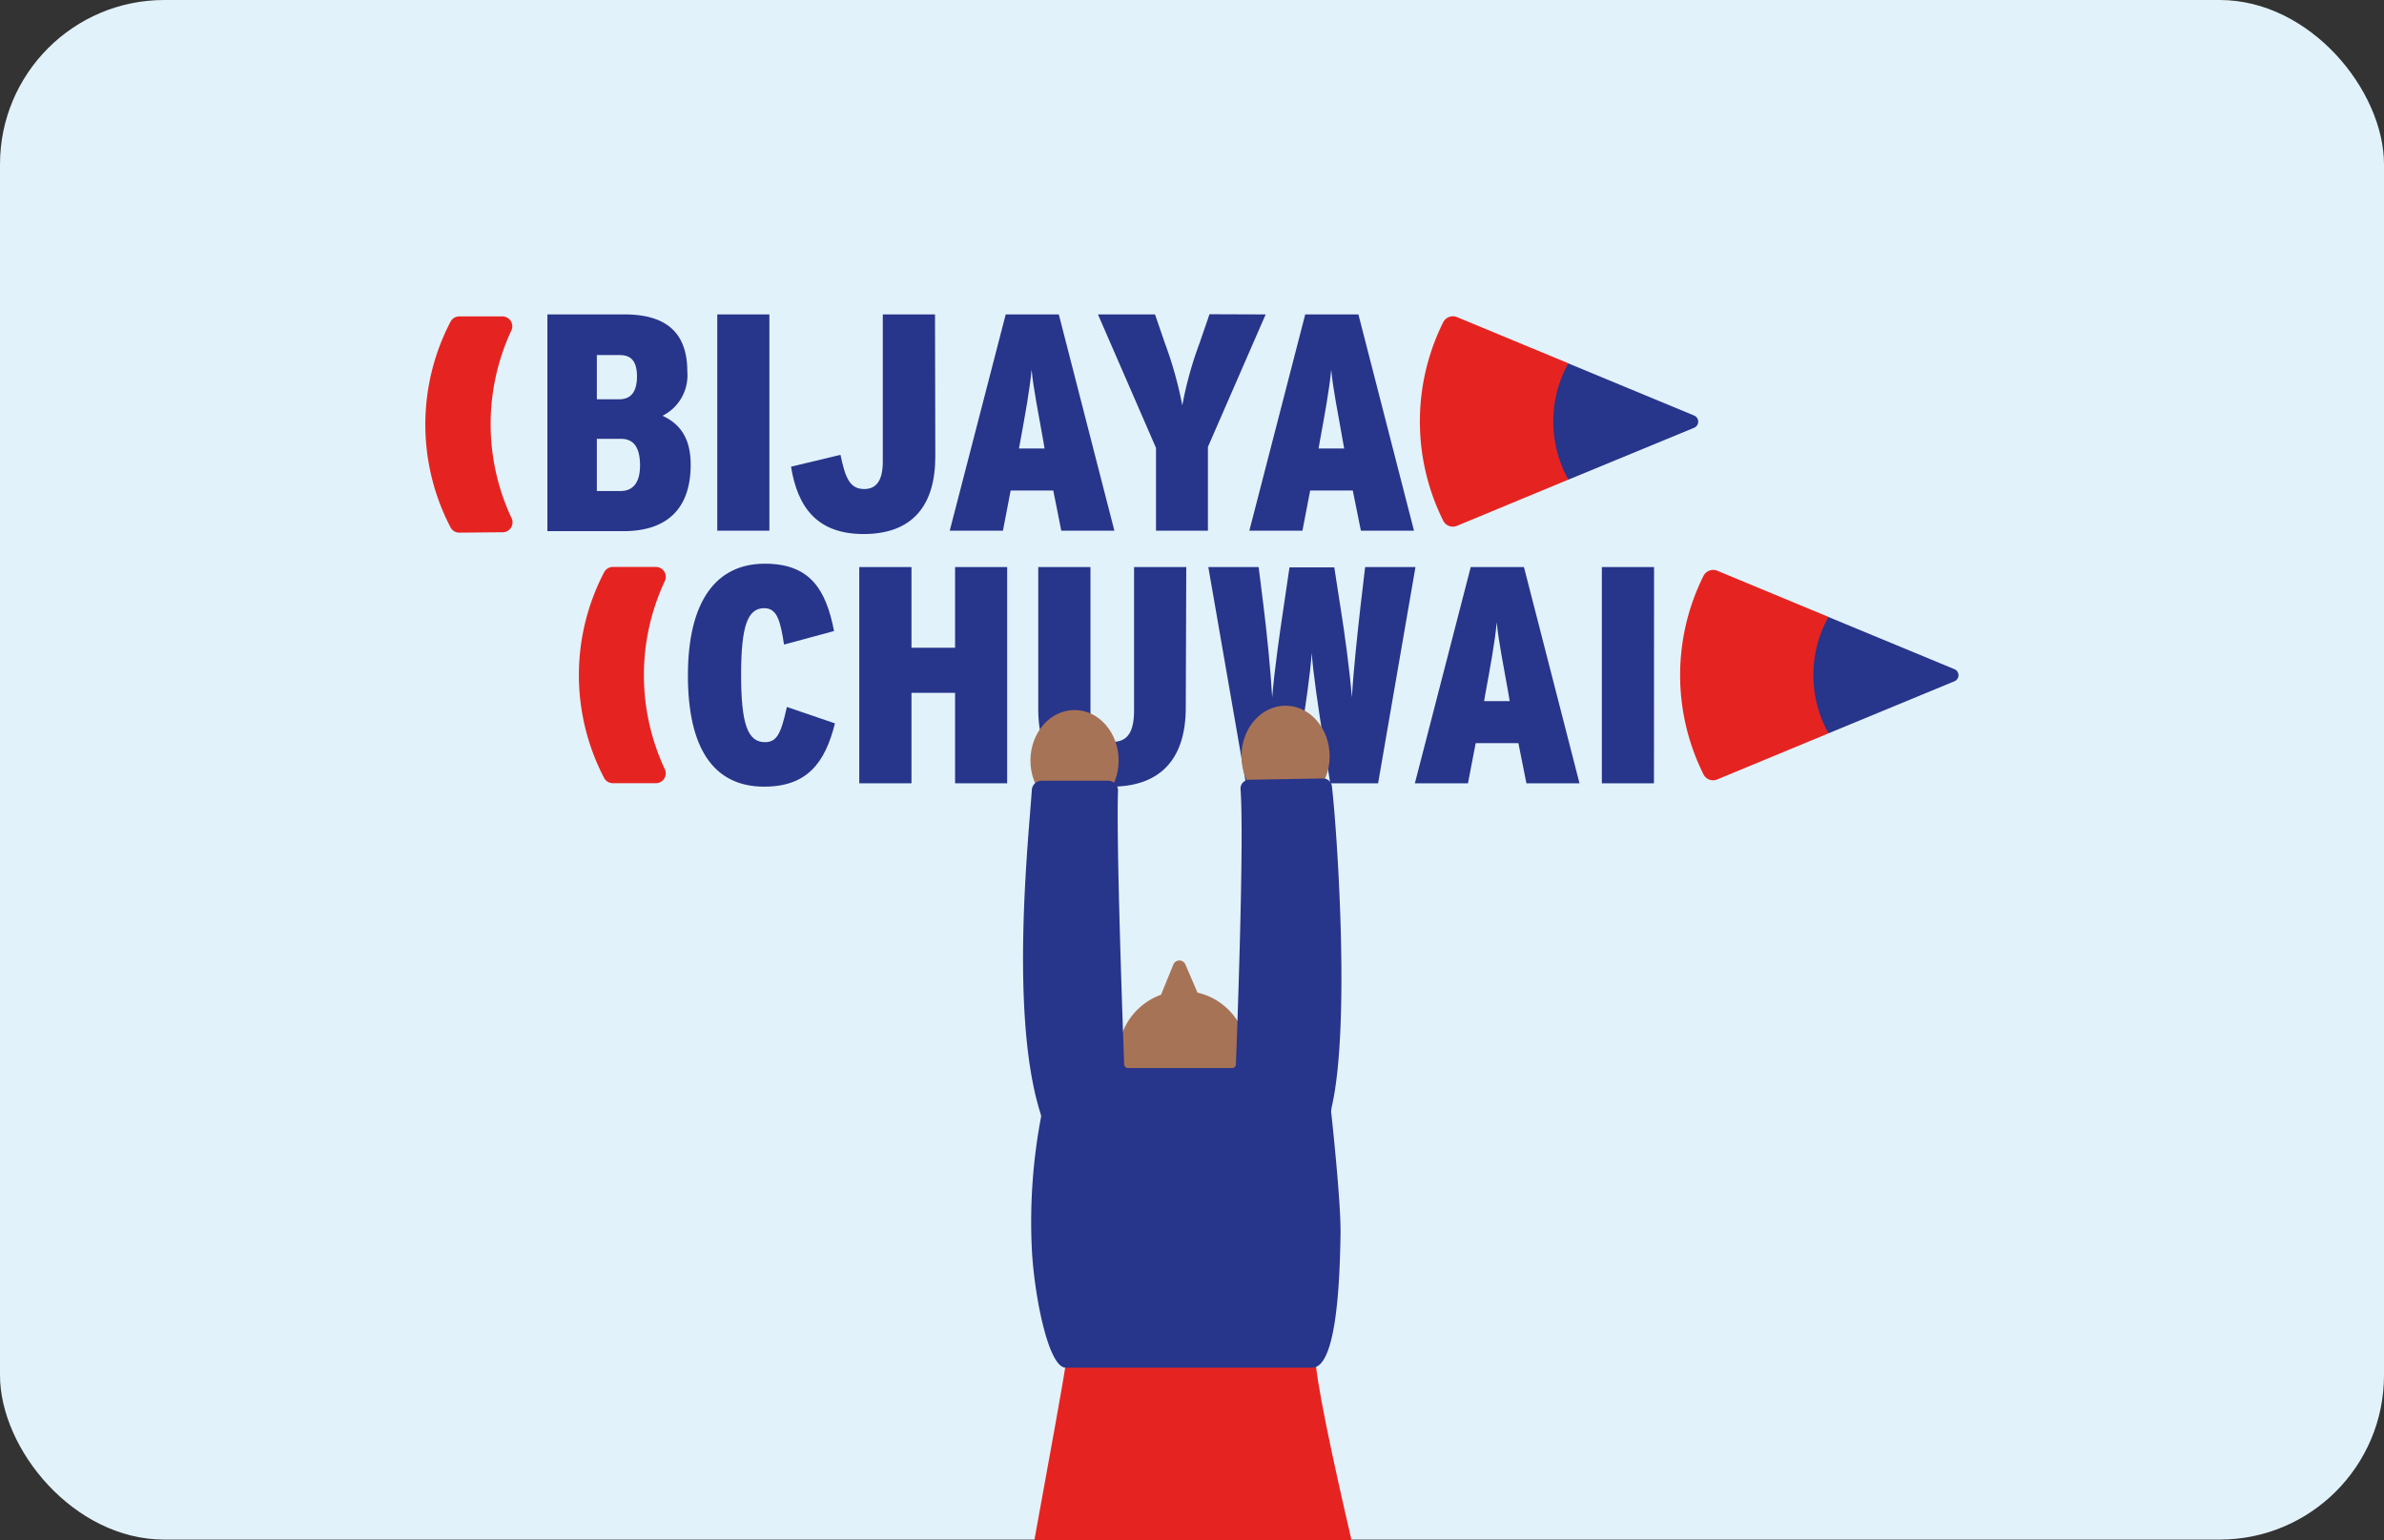 <svg xmlns="http://www.w3.org/2000/svg" viewBox="0 0 241.1 155.76"><rect x="0" y="0" width="241.1" height="155.76" fill="#333333" stroke="none"/><defs><style>.cls-1{fill:#e2f2fa;}.cls-2{fill:#27358a;}.cls-3{fill:#e52421;}.cls-4{fill:#a77357;}</style></defs><g id="Ebene_2" data-name="Ebene 2"><g id="Ebene_1-2" data-name="Ebene 1"><rect class="cls-1" width="241.1" height="155.71" rx="16.62"/><path class="cls-2" d="M69.85,47c0,4.25-2.19,6.72-6.81,6.72H55.36V31.8h7.81c4.31,0,6.34,1.94,6.34,5.78A4.57,4.57,0,0,1,67,42.05C68.76,42.86,69.85,44.3,69.85,47Zm-5.43-8.9c0-1.5-.53-2.19-1.75-2.19H60.36v4.47h2.37C63.85,40.33,64.42,39.58,64.42,38.05Zm.31,9c0-1.88-.66-2.72-1.94-2.72H60.36v5.28h2.49C64.07,49.61,64.73,48.76,64.73,47.05Z"/><path class="cls-2" d="M77.81,53.67H72.54V31.8h5.27Z"/><path class="cls-2" d="M94.59,46.17c0,5-2.35,7.84-7.25,7.84-4.72,0-6.68-2.72-7.34-6.81L85,46c.47,2.24.9,3.46,2.4,3.46,1.28,0,1.88-.94,1.88-2.78V31.8h5.28Z"/><path class="cls-2" d="M112.7,53.67h-5.37l-.81-4.06h-4.31l-.78,4.06H96.05l5.66-21.87h5.37Zm-7.06-8.31-.12-.72c-.5-2.87-1-5.25-1.19-7.25-.19,2-.62,4.38-1.15,7.28l-.13.69Z"/><path class="cls-2" d="M128,31.8l-5.84,13.4v8.47h-5.25V45.3l-5.87-13.5h5.77l1,2.91A39.46,39.46,0,0,1,119.57,41a37.45,37.45,0,0,1,1.75-6.31l1-2.91Z"/><path class="cls-2" d="M143,53.67h-5.37l-.82-4.06H132.5l-.78,4.06h-5.37L132,31.8h5.38Zm-7.06-8.31-.13-.72c-.49-2.87-1-5.25-1.18-7.25-.19,2-.63,4.38-1.16,7.28l-.12.69Z"/><path class="cls-3" d="M50.78,53.83a1,1,0,0,0,.93-1.48,22.45,22.45,0,0,1,0-18.92A1,1,0,0,0,50.75,32H46.47a1,1,0,0,0-.91.54,22.5,22.5,0,0,0,0,20.79,1,1,0,0,0,.91.54Z"/><path class="cls-2" d="M158.58,36.74,153.8,42l4.79,6.52,12.75-5.26a.67.67,0,0,0,0-1.23Z"/><path class="cls-3" d="M147.35,53.18a1.09,1.09,0,0,1-1.39-.51,22.52,22.52,0,0,1,0-20.09,1.1,1.1,0,0,1,1.39-.51l11.26,4.67a12.12,12.12,0,0,0,0,11.77Z"/><path class="cls-2" d="M84.44,73.16c-1,4-2.82,6.4-7.16,6.4-5.12,0-7.71-3.9-7.71-11.24,0-7.59,2.9-11.31,7.78-11.31,4.59,0,6.18,2.62,7,6.81l-5.06,1.37c-.37-2.43-.71-3.68-2-3.68-1.68,0-2.34,1.78-2.34,6.74s.66,6.81,2.41,6.81c1.22,0,1.62-.87,2.22-3.56Z"/><path class="cls-2" d="M101.86,79.22H96.59V70.07H92.18v9.15H86.9V57.35h5.28v8.16h4.41V57.35h5.27Z"/><path class="cls-2" d="M119.92,71.56c0,5.53-2.88,8-7.53,8S105,77.06,105,71.69V57.35h5.28v14.5c0,2.09.69,3.18,2.25,3.18s2.16-1.09,2.16-3.18V57.35h5.28Z"/><path class="cls-2" d="M143.15,57.35l-3.78,21.87h-4.84l-.68-4.31c-.53-3.31-1.07-7-1.19-8.87-.13,1.9-.63,5.52-1.19,8.87l-.72,4.31H126L122.2,57.35h5.09l.5,4c.34,2.72.71,6.43.87,9.18.22-2.71.75-6.43,1.16-9.15l.59-4h4.53l.62,4c.44,2.72.94,6.44,1.16,9.15.16-2.75.56-6.43.87-9.18l.47-4Z"/><path class="cls-2" d="M159.74,79.22h-5.37l-.81-4.06h-4.32l-.78,4.06h-5.37l5.65-21.87h5.38Zm-7.06-8.31-.12-.72c-.5-2.87-1-5.25-1.19-7.25-.19,2-.63,4.38-1.16,7.28l-.12.69Z"/><path class="cls-2" d="M167.27,79.22H162V57.35h5.28Z"/><path class="cls-2" d="M184.89,62.39l-4.78,5.25,4.8,6.53,12.75-5.27a.66.66,0,0,0,0-1.22Z"/><path class="cls-3" d="M173.67,78.83a1.08,1.08,0,0,1-1.39-.51,22.49,22.49,0,0,1,0-20.08,1.1,1.1,0,0,1,1.39-.52l11.25,4.67a12.1,12.1,0,0,0,0,11.78Z"/><path class="cls-3" d="M66.28,79.21a1,1,0,0,0,.93-1.47,22.45,22.45,0,0,1,0-18.92,1,1,0,0,0-.93-1.48H62a1,1,0,0,0-.91.55,22.48,22.48,0,0,0,0,20.78,1,1,0,0,0,.91.54Z"/><path class="cls-3" d="M136.68,155.76c-2-8.61-3.64-16.34-3.7-18.88l-25.15.8c-.18,1.33-1.58,9.12-3.22,18.08Z"/><ellipse class="cls-4" cx="108.67" cy="76.92" rx="4.46" ry="5.11"/><ellipse class="cls-4" cx="130.01" cy="76.48" rx="4.46" ry="5.11"/><circle class="cls-4" cx="119.63" cy="106.76" r="6.54"/><path class="cls-2" d="M126.43,78.86l7.39-.13a.9.9,0,0,1,.88.8c.48,4.07,1.9,23.9,0,32.34-.13.6-.06.75-.06.75s1,9.09.93,12.22c-.07,4.53-.37,13.48-2.86,13.48l-24.93,0c-1.84,0-3.27-7.88-3.44-12.26a57,57,0,0,1,.94-13.07.45.45,0,0,0,0-.2,1.66,1.66,0,0,1-.06-.21c-3.16-10-1.15-28.25-.87-32.68a1,1,0,0,1,1-.94h6.72a1,1,0,0,1,1,1c-.2,5.1.51,24.69.62,27.69a.39.39,0,0,0,.4.37h10.53a.38.38,0,0,0,.37-.37c.11-2.91.85-22.73.47-27.81A.9.9,0,0,1,126.43,78.86Z"/><path class="cls-4" d="M117.48,100.45l1.18-2.89a.66.66,0,0,1,1.23,0l1.17,2.72a.67.67,0,0,1-.57.93l-2.34.16A.67.67,0,0,1,117.48,100.45Z"/></g></g></svg>